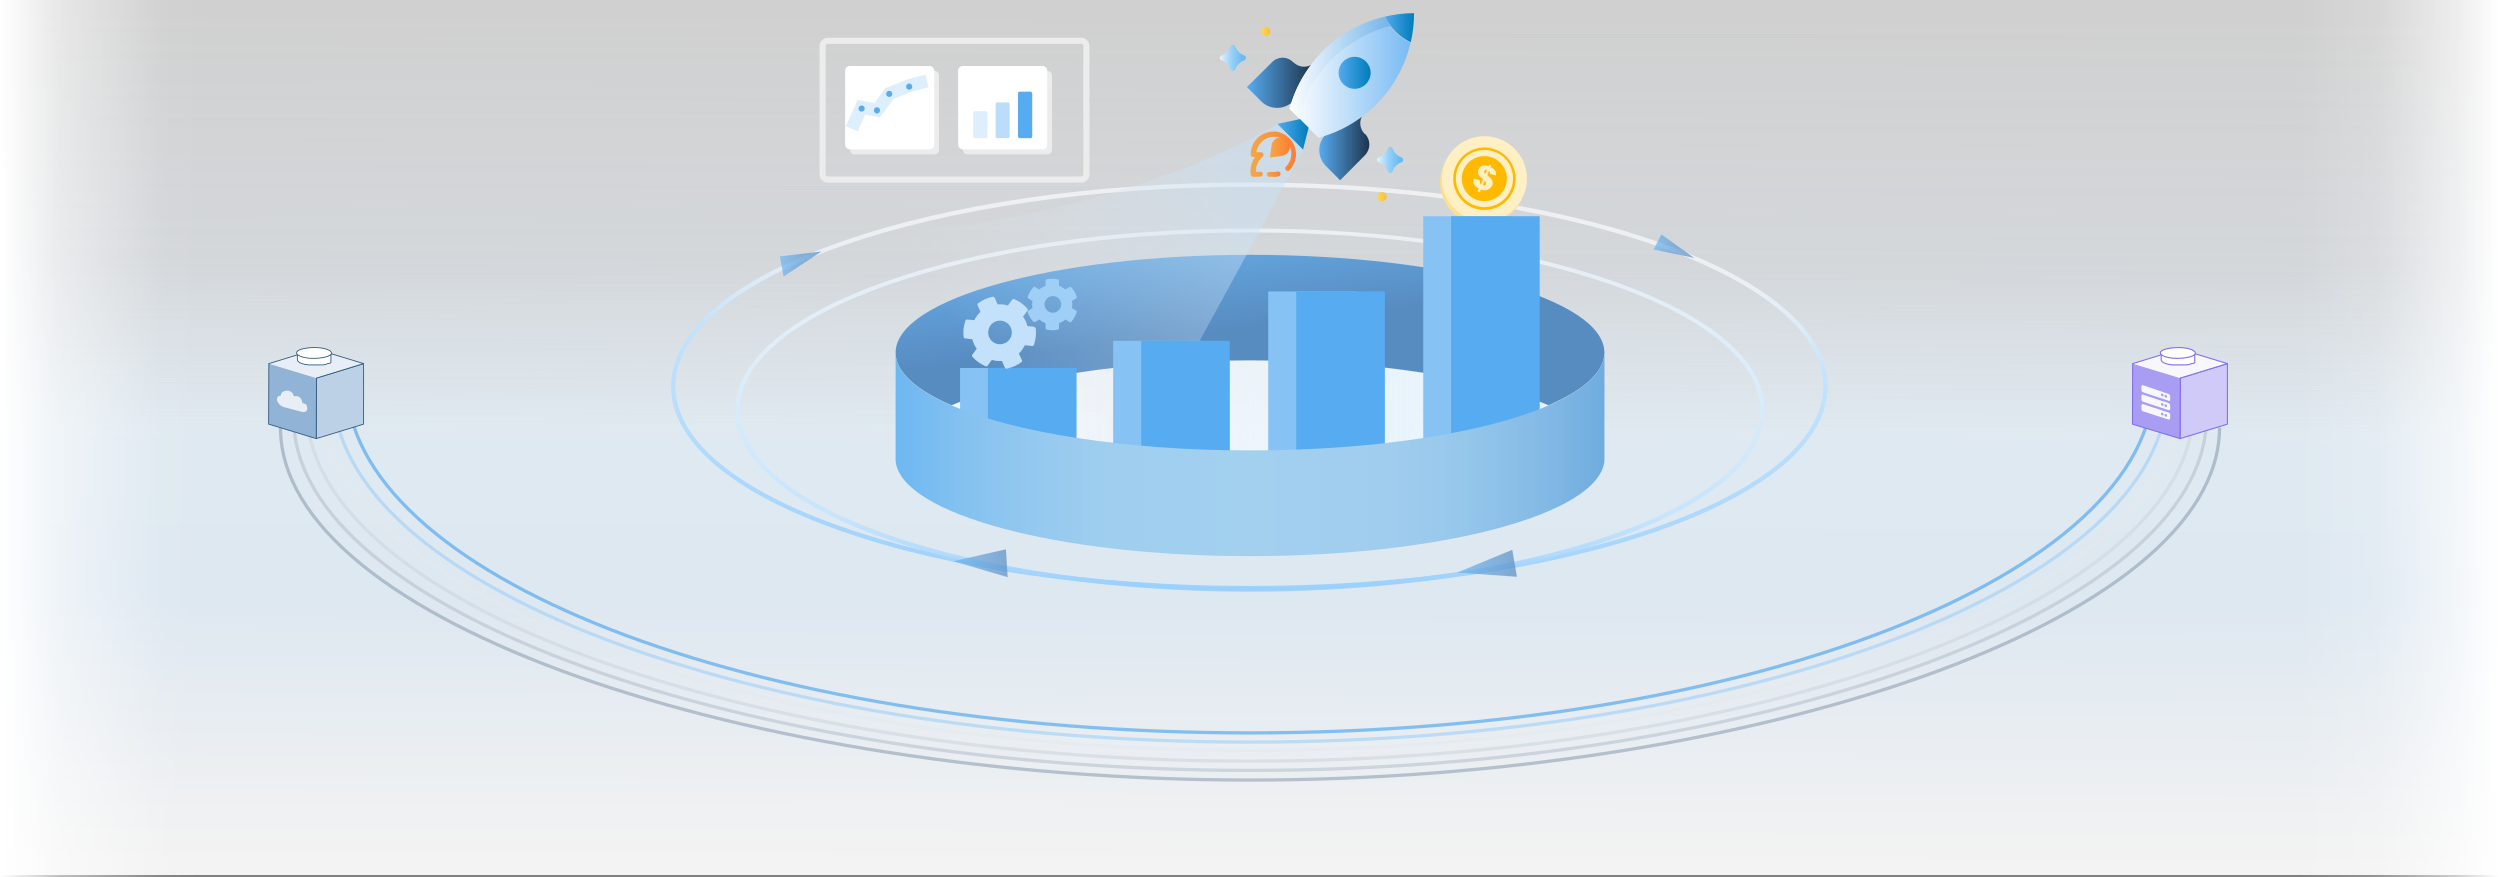 <?xml version="1.0" encoding="UTF-8"?>
<svg id="Layer_1" data-name="Layer 1" xmlns="http://www.w3.org/2000/svg" xmlns:xlink="http://www.w3.org/1999/xlink" version="1.1" viewBox="0 0 1140 400">
  <rect x="0" y="0" width="1140" height="400" fill="#808080" stroke="none"/>
  <defs>
    <style>
      .cls-1 {
        fill: url(#linear-gradient-4);
      }

      .cls-1, .cls-2, .cls-3, .cls-4, .cls-5, .cls-6, .cls-7, .cls-8, .cls-9, .cls-10, .cls-11, .cls-12, .cls-13, .cls-14, .cls-15, .cls-16, .cls-17, .cls-18, .cls-19, .cls-20, .cls-21, .cls-22, .cls-23, .cls-24, .cls-25, .cls-26, .cls-27, .cls-28, .cls-29, .cls-30, .cls-31, .cls-32, .cls-33, .cls-34, .cls-35, .cls-36, .cls-37, .cls-38, .cls-39, .cls-40 {
        stroke-width: 0px;
      }

      .cls-1, .cls-2, .cls-3, .cls-40 {
        isolation: isolate;
        opacity: .9;
      }

      .cls-2 {
        fill: url(#linear-gradient-2);
      }

      .cls-3 {
        fill: url(#linear-gradient-3);
      }

      .cls-41 {
        stroke: #b7c1cd;
      }

      .cls-41, .cls-42, .cls-43, .cls-44, .cls-45, .cls-46, .cls-47, .cls-48 {
        fill: none;
        stroke-miterlimit: 10;
      }

      .cls-41, .cls-43, .cls-44, .cls-45, .cls-46, .cls-48 {
        stroke-width: 1.5px;
      }

      .cls-49 {
        fill: #d0caf8;
      }

      .cls-49, .cls-50, .cls-51, .cls-52, .cls-53, .cls-54, .cls-55, .cls-56 {
        stroke-linejoin: round;
      }

      .cls-49, .cls-51, .cls-52, .cls-56 {
        stroke: #816fed;
        stroke-width: .5px;
      }

      .cls-4 {
        fill: #ddeefc;
      }

      .cls-50, .cls-53, .cls-54, .cls-55 {
        stroke: #315a84;
        stroke-width: .4px;
      }

      .cls-50, .cls-56, .cls-34 {
        fill: #fff;
      }

      .cls-42 {
        stroke: #ddeefc;
        stroke-width: 5.9px;
      }

      .cls-5 {
        fill: #86c2f4;
      }

      .cls-51, .cls-53 {
        stroke-linecap: round;
      }

      .cls-51, .cls-23 {
        fill: #f8f7fe;
      }

      .cls-52 {
        fill: #a99cf3;
      }

      .cls-53, .cls-24 {
        fill: #e7eef6;
      }

      .cls-6 {
        fill: url(#linear-gradient-25);
      }

      .cls-7 {
        fill: url(#linear-gradient-13);
      }

      .cls-8 {
        fill: url(#linear-gradient-17);
      }

      .cls-9 {
        fill: url(#linear-gradient-16);
      }

      .cls-10 {
        fill: url(#linear-gradient-19);
      }

      .cls-11 {
        fill: url(#linear-gradient-15);
      }

      .cls-12 {
        fill: url(#linear-gradient-23);
      }

      .cls-13 {
        fill: url(#linear-gradient-21);
      }

      .cls-14 {
        fill: url(#linear-gradient-18);
      }

      .cls-15 {
        fill: url(#linear-gradient-14);
      }

      .cls-16 {
        fill: url(#linear-gradient-22);
      }

      .cls-17 {
        fill: url(#linear-gradient-20);
      }

      .cls-18 {
        fill: url(#linear-gradient-27);
      }

      .cls-19 {
        fill: url(#linear-gradient-24);
      }

      .cls-20 {
        fill: url(#linear-gradient-26);
      }

      .cls-54 {
        fill: #bcd1e6;
      }

      .cls-21 {
        fill: #ffba00;
      }

      .cls-22 {
        fill: #57abf0;
      }

      .cls-43 {
        stroke: #409fee;
      }

      .cls-44 {
        stroke: #9fcff6;
      }

      .cls-25 {
        fill: url(#linear-gradient-11);
      }

      .cls-25, .cls-26, .cls-35, .cls-36 {
        opacity: .7;
      }

      .cls-26 {
        fill: url(#linear-gradient-10);
      }

      .cls-27 {
        fill: #ffdf89;
      }

      .cls-57, .cls-32 {
        opacity: .6;
      }

      .cls-55 {
        fill: #91b4d6;
      }

      .cls-28 {
        fill: #ffefc4;
      }

      .cls-29 {
        fill: url(#linear-gradient-7);
      }

      .cls-30 {
        fill: url(#linear-gradient-5);
      }

      .cls-31 {
        fill: url(#linear-gradient-6);
      }

      .cls-32 {
        fill: url(#linear-gradient-12);
      }

      .cls-45 {
        stroke: #e5e9ed;
      }

      .cls-46 {
        stroke: #8fa0b2;
      }

      .cls-47 {
        stroke: #ececec;
        stroke-width: 2.8px;
      }

      .cls-33 {
        fill: #ececec;
      }

      .cls-35 {
        fill: url(#linear-gradient-8);
      }

      .cls-36 {
        fill: url(#linear-gradient-9);
      }

      .cls-37 {
        fill: #9fcff6;
      }

      .cls-38 {
        fill: #bbddf9;
      }

      .cls-39 {
        fill: #c3e1fa;
      }

      .cls-48 {
        stroke: #ced5dd;
      }

      .cls-40 {
        fill: url(#linear-gradient);
      }
    </style>
    <linearGradient id="linear-gradient" x1="570.7" y1="5.5" x2="569.3" y2="389.9" gradientUnits="userSpaceOnUse">
      <stop offset="0" stop-color="#fff" stop-opacity=".7"/>
      <stop offset=".3" stop-color="#f4f9fe" stop-opacity=".8"/>
      <stop offset=".5" stop-color="#eaf5fd"/>
      <stop offset=".7" stop-color="#e7f3fd"/>
      <stop offset=".7" stop-color="#e8f3fd"/>
      <stop offset="1" stop-color="#fff"/>
    </linearGradient>
    <linearGradient id="linear-gradient-2" x1="573.8" y1="-46.6" x2="565.6" y2="-233.8" gradientTransform="translate(0 36) scale(1 -1)" gradientUnits="userSpaceOnUse">
      <stop offset="0" stop-color="#fff" stop-opacity=".7"/>
      <stop offset=".2" stop-color="#f4f9fe" stop-opacity=".8"/>
      <stop offset=".4" stop-color="#c3e4fd"/>
      <stop offset="1" stop-color="#98cffd"/>
    </linearGradient>
    <linearGradient id="linear-gradient-3" x1="570" y1="-68" x2="570" y2="-233.8" gradientTransform="translate(0 36) scale(1 -1)" gradientUnits="userSpaceOnUse">
      <stop offset="0" stop-color="#fff" stop-opacity=".7"/>
      <stop offset="0" stop-color="#f4f9fe" stop-opacity=".8"/>
      <stop offset=".8" stop-color="#c3e4fd"/>
      <stop offset="1" stop-color="#98cffd"/>
    </linearGradient>
    <linearGradient id="linear-gradient-4" x1="433.9" y1="916.9" x2="706.1" y2="916.9" gradientTransform="translate(0 -732)" gradientUnits="userSpaceOnUse">
      <stop offset="0" stop-color="#fff" stop-opacity=".7"/>
      <stop offset=".4" stop-color="#f4f9fe" stop-opacity=".8"/>
      <stop offset=".8" stop-color="#eaf5fd"/>
      <stop offset="1" stop-color="#e7f3fd"/>
    </linearGradient>
    <linearGradient id="linear-gradient-5" x1="560.1" y1="81.8" x2="574.1" y2="193.8" gradientUnits="userSpaceOnUse">
      <stop offset="0" stop-color="#6eb7f2"/>
      <stop offset=".3" stop-color="#63a3dc"/>
      <stop offset=".6" stop-color="#578cc1"/>
    </linearGradient>
    <linearGradient id="linear-gradient-6" x1="0" y1="-169.8" x2="92.2" y2="-169.8" gradientTransform="translate(0 36) scale(1 -1)" gradientUnits="userSpaceOnUse">
      <stop offset="0" stop-color="#fff"/>
      <stop offset=".3" stop-color="rgba(255, 255, 255, .7)" stop-opacity=".7"/>
      <stop offset=".8" stop-color="rgba(255, 255, 255, .2)" stop-opacity=".2"/>
      <stop offset="1" stop-color="#fff" stop-opacity="0"/>
    </linearGradient>
    <linearGradient id="linear-gradient-7" x1="619" y1="-169.8" x2="711.2" y2="-169.8" gradientTransform="translate(1759 36) rotate(-180)" gradientUnits="userSpaceOnUse">
      <stop offset="0" stop-color="#fff"/>
      <stop offset=".2" stop-color="rgba(255, 255, 255, .8)" stop-opacity=".8"/>
      <stop offset=".6" stop-color="rgba(255, 255, 255, .4)" stop-opacity=".4"/>
      <stop offset="1" stop-color="#fff" stop-opacity="0"/>
    </linearGradient>
    <linearGradient id="linear-gradient-8" x1="664.4" y1="-220.9" x2="691.7" y2="-220.9" gradientTransform="translate(0 36) scale(1 -1)" gradientUnits="userSpaceOnUse">
      <stop offset="0" stop-color="#6eb7f2"/>
      <stop offset=".4" stop-color="#63a3dc"/>
      <stop offset="1" stop-color="#578cc1"/>
    </linearGradient>
    <linearGradient id="linear-gradient-9" x1="337.4" y1="-272" x2="361.9" y2="-272" gradientTransform="translate(31.8 109.4) rotate(-18.1) scale(1 -1)" gradientUnits="userSpaceOnUse">
      <stop offset="0" stop-color="#6eb7f2"/>
      <stop offset=".4" stop-color="#63a3dc"/>
      <stop offset="1" stop-color="#578cc1"/>
    </linearGradient>
    <linearGradient id="linear-gradient-10" x1="355.6" y1="-84.4" x2="374.4" y2="-84.4" gradientTransform="translate(0 36) scale(1 -1)" gradientUnits="userSpaceOnUse">
      <stop offset="0" stop-color="#6eb7f2"/>
      <stop offset=".4" stop-color="#63a3dc"/>
      <stop offset="1" stop-color="#578cc1"/>
    </linearGradient>
    <linearGradient id="linear-gradient-11" x1="714.3" y1="-97.5" x2="732.5" y2="-97.5" gradientTransform="translate(34.6 64.3) rotate(-3.9) scale(1 -1)" gradientUnits="userSpaceOnUse">
      <stop offset="0" stop-color="#6eb7f2"/>
      <stop offset=".4" stop-color="#63a3dc"/>
      <stop offset="1" stop-color="#578cc1"/>
    </linearGradient>
    <linearGradient id="linear-gradient-12" x1="444.1" y1="49.9" x2="607.3" y2="-46.2" gradientTransform="translate(0 116)" gradientUnits="userSpaceOnUse">
      <stop offset="0" stop-color="#e5e9ed" stop-opacity="0"/>
      <stop offset="1" stop-color="#c3e1fa"/>
    </linearGradient>
    <linearGradient id="linear-gradient-13" x1="408.4" y1="207.2" x2="731.6" y2="207.2" gradientUnits="userSpaceOnUse">
      <stop offset="0" stop-color="#6eb7f2"/>
      <stop offset="0" stop-color="#6eb7f1"/>
      <stop offset=".1" stop-color="#85c2f0"/>
      <stop offset=".2" stop-color="#95c9ef"/>
      <stop offset=".3" stop-color="#9fceef"/>
      <stop offset=".5" stop-color="#a3d0ef"/>
      <stop offset=".7" stop-color="#a0cdee"/>
      <stop offset=".8" stop-color="#96c7eb"/>
      <stop offset=".9" stop-color="#86bbe6"/>
      <stop offset="1" stop-color="#6facdf"/>
      <stop offset="1" stop-color="#63a3dc"/>
    </linearGradient>
    <linearGradient id="linear-gradient-14" x1="601.6" y1="369.5" x2="624.5" y2="369.5" gradientTransform="translate(0 -302.2)" gradientUnits="userSpaceOnUse">
      <stop offset="0" stop-color="#57abf0"/>
      <stop offset="1" stop-color="#1c344c"/>
    </linearGradient>
    <linearGradient id="linear-gradient-15" x1="568.6" y1="340" x2="598.4" y2="340" xlink:href="#linear-gradient-14"/>
    <linearGradient id="linear-gradient-16" x1="631.4" y1="314.9" x2="644.8" y2="314.9" gradientTransform="translate(0 -302.2)" gradientUnits="userSpaceOnUse">
      <stop offset="0" stop-color="#57abf0"/>
      <stop offset=".1" stop-color="#4ba5e9"/>
      <stop offset="1" stop-color="#007dba"/>
    </linearGradient>
    <linearGradient id="linear-gradient-17" x1="588" y1="337.3" x2="643.2" y2="337.3" gradientTransform="translate(0 -302.2)" gradientUnits="userSpaceOnUse">
      <stop offset="0" stop-color="#fff"/>
      <stop offset="1" stop-color="#78bbf3"/>
    </linearGradient>
    <linearGradient id="linear-gradient-18" x1="582.6" y1="363.5" x2="596.7" y2="363.5" xlink:href="#linear-gradient-16"/>
    <linearGradient id="linear-gradient-19" x1="579.1" y1="369.4" x2="588.1" y2="369.4" gradientTransform="translate(0 -302.2)" gradientUnits="userSpaceOnUse">
      <stop offset="0" stop-color="#f3a74a"/>
      <stop offset="1" stop-color="#ff7f32"/>
    </linearGradient>
    <linearGradient id="linear-gradient-20" x1="610.4" y1="335.4" x2="625" y2="335.4" xlink:href="#linear-gradient-16"/>
    <linearGradient id="linear-gradient-21" x1="588" y1="332.7" x2="633.9" y2="332.7" gradientTransform="translate(0 -302.2)" gradientUnits="userSpaceOnUse">
      <stop offset="0" stop-color="#fff"/>
      <stop offset="1" stop-color="#74b4ea"/>
    </linearGradient>
    <linearGradient id="linear-gradient-22" x1="577.6" y1="381.5" x2="583.9" y2="381.5" xlink:href="#linear-gradient-19"/>
    <linearGradient id="linear-gradient-23" x1="570.2" y1="372.5" x2="590.9" y2="372.5" xlink:href="#linear-gradient-19"/>
    <linearGradient id="linear-gradient-24" x1="626.2" y1="375.1" x2="638.1" y2="375.1" gradientTransform="translate(0 -302.2)" gradientUnits="userSpaceOnUse">
      <stop offset="0" stop-color="#fff"/>
      <stop offset=".3" stop-color="#c8e6fb"/>
      <stop offset=".6" stop-color="#94cff7"/>
      <stop offset=".9" stop-color="#74c0f4"/>
      <stop offset="1" stop-color="#68bbf3"/>
    </linearGradient>
    <linearGradient id="linear-gradient-25" x1="554.8" y1="328.7" x2="566.7" y2="328.7" xlink:href="#linear-gradient-24"/>
    <linearGradient id="linear-gradient-26" x1="575.1" y1="316.5" x2="579.4" y2="316.5" gradientTransform="translate(0 -302.2)" gradientUnits="userSpaceOnUse">
      <stop offset="0" stop-color="#fcd851"/>
      <stop offset="1" stop-color="#ffbb36"/>
    </linearGradient>
    <linearGradient id="linear-gradient-27" x1="628.1" y1="391.9" x2="632.3" y2="391.9" xlink:href="#linear-gradient-26"/>
  </defs>
  <rect class="cls-40" x="-26.8" width="1193.6" height="399"/>
  <path class="cls-2" d="M569.7,269.2c-70.3,0-136.3-9.6-186.1-27-50-17.5-77.6-41-77.6-66s27.6-48.5,77.6-66c49.7-17.4,115.8-27,186.1-27s136.3,9.6,186.1,27c50,17.5,77.6,41,77.6,66s-27.6,48.5-77.6,66c-49.7,17.4-115.8,27-186.1,27h0ZM569.7,85.2c-144.3,0-261.7,40.8-261.7,91s117.4,91,261.7,91,261.7-40.8,261.7-91-117.4-91-261.7-91h0Z"/>
  <path class="cls-3" d="M570,269.8c-62.5,0-121.3-8.5-165.6-24-44.6-15.6-69.1-36.5-69.1-58.8s24.5-43.2,69.1-58.8c44.2-15.5,103-24,165.6-24s121.3,8.5,165.6,24c44.6,15.6,69.1,36.5,69.1,58.8s-24.5,43.2-69.1,58.8c-44.2,15.5-103,24-165.6,24ZM570,106c-128.3,0-232.7,36.3-232.7,80.9s104.4,80.9,232.7,80.9,232.7-36.3,232.7-80.9-104.4-80.9-232.7-80.9Z"/>
  <path class="cls-1" d="M706.1,184.9c-28.7,12.4-79,20.5-136.1,20.5s-107.4-8.2-136.1-20.5c28.7-12.4,79-20.5,136.1-20.5s107.4,8.2,136.1,20.5Z"/>
  <path class="cls-30" d="M731.6,160.8c0,8.8-9.4,17.1-25.5,24-28.7-12.4-79-20.5-136.1-20.5s-107.4,8.2-136.1,20.5c-16.1-6.9-25.5-15.2-25.5-24,0-24.6,72.4-44.6,161.6-44.6s161.6,19.9,161.6,44.6Z"/>
  <rect class="cls-31" y="-13.3" width="92.2" height="438.3"/>
  <rect class="cls-29" x="1047.8" y="-13.3" width="92.2" height="438.3"/>
  <polygon class="cls-35" points="664.4 261.1 691.7 263 689.6 250.7 664.4 261.1"/>
  <polygon class="cls-36" points="434.6 255.9 459.5 263.2 458.7 250.5 434.6 255.9"/>
  <path class="cls-26" d="M355.6,117c.3,1.1,1.7,9.1,1.7,9.1l17.2-11.4-18.9,2.2h0Z"/>
  <polygon class="cls-25" points="757.6 106.9 754 113.8 772.5 117.6 757.6 106.9"/>
  <g>
    <g>
      <circle class="cls-27" cx="676.1" cy="83" r="19.4"/>
      <circle class="cls-28" cx="676.9" cy="81.5" r="19.4"/>
      <path class="cls-21" d="M671.3,94.6c-7.2-3.1-10.6-11.4-7.5-18.7,3.1-7.2,11.4-10.6,18.7-7.5,7.2,3.1,10.6,11.4,7.5,18.7h0c-3.1,7.2-11.4,10.6-18.7,7.5ZM682,69.4c-6.6-2.8-14.3.3-17.1,6.9-2.8,6.6.3,14.3,6.9,17.1,6.6,2.8,14.3-.2,17.1-6.9,2.8-6.6-.2-14.3-6.9-17.2h0Z"/>
      <path class="cls-21" d="M677.2,77.6c-.2,0-.3.2-.4.4s0,.4,0,.6.2.5.5.6l.8-1.8c-.2,0-.5,0-.8,0h0Z"/>
      <path class="cls-21" d="M677,82.4l-.9,2.1c.3,0,.7,0,1,0,.2,0,.5-.3.5-.5,0-.2,0-.5,0-.7-.2-.3-.4-.6-.6-.8h0Z"/>
      <path class="cls-21" d="M680.9,72c-5.3-2.2-11.3.2-13.5,5.4s.2,11.3,5.4,13.5c5.3,2.2,11.3-.2,13.5-5.4,2.2-5.3-.2-11.3-5.4-13.5h0ZM679.4,85.9c-.4.3-.8.5-1.3.7-.5.2-.9.2-1.3.2s-1-.2-1.5-.4l-.5,1.3-1-.4.5-1.3c-.5-.3-1-.6-1.4-1-.3-.3-.6-.7-.8-1.1s-.3-.8-.3-1.2,0-.8.2-1.3l2.8.8c0,.4-.2.7,0,1.1,0,.3.2.6.5.8l1-2.4c-.6-.5-1.1-.9-1.7-1.4-.7-.8-.8-2-.4-3,.3-.8.9-1.4,1.7-1.7.9-.3,2-.2,2.9.2l.3-.7,1,.4-.3.7c.8.4,1.5.9,2,1.7.4.7.5,1.4.3,2.1l-2.7-.7v-.8c0-.2-.2-.4-.4-.6l-.8,2c1.2.9,2,1.8,2.2,2.3.4.8.4,1.7,0,2.4-.2.5-.5.9-.9,1.2h0Z"/>
    </g>
    <path class="cls-32" d="M582.6,56.5s-70.6,44.4-189.2,50.7l-1.9,105.7h123.2s20.5-34.4,79.6-144.7"/>
    <rect class="cls-5" x="507.6" y="155.4" width="40.4" height="51.2"/>
    <rect class="cls-22" x="520.4" y="155.4" width="40.4" height="51.2"/>
    <rect class="cls-5" x="437.8" y="167.8" width="40.4" height="38.9"/>
    <rect class="cls-22" x="450.5" y="167.8" width="40.4" height="38.9"/>
    <rect class="cls-5" x="578.3" y="132.9" width="40.4" height="73.8"/>
    <rect class="cls-22" x="591.1" y="132.9" width="40.4" height="73.8"/>
    <rect class="cls-5" x="649" y="98.6" width="40.4" height="108.1"/>
    <rect class="cls-22" x="661.7" y="98.6" width="40.4" height="108.1"/>
    <path class="cls-39" d="M471.8,149l-3.3-.3c-.4-1.6-1-3-2-4.3l2-2.7c.2-.3.2-.7,0-1-1.7-1.9-3.7-3.3-6-4.3-.3-.2-.7,0-.9.2l-2,2.7c-1.5-.5-3.1-.6-4.7-.5l-1.3-3c-.2-.4-.6-.6-.9-.5-2.4.5-4.7,1.5-6.7,3-.3.2-.4.6-.2.9l1.3,3c-1.2,1.1-2.1,2.4-2.8,3.8l-3.3-.3c-.4,0-.7.2-.8.6-.8,2.4-1.1,4.8-.8,7.3,0,.4.3.6.7.7l3.3.4c.4,1.6,1,3,2,4.3l-2,2.7c-.2.3-.2.7,0,1,1.7,1.9,3.7,3.3,6,4.3.3.2.8,0,.9-.2l2-2.7c1.5.5,3.1.6,4.6.5l1.3,3c.2.4.6.6.9.5,2.4-.5,4.7-1.5,6.7-3,.3-.2.4-.6.2-.9l-1.4-3c1.2-1.1,2-2.4,2.8-3.8l3.3.4c.4,0,.7-.2.8-.6.8-2.4,1.1-4.9.8-7.3,0-.4-.3-.7-.7-.7l.2-.2ZM456,157c-3,0-5.4-2.4-5.4-5.4s2.4-5.4,5.4-5.4,5.4,2.4,5.4,5.4-2.4,5.3-5.4,5.4Z"/>
    <path class="cls-37" d="M490.8,141.7l-2-1.2c.2-1.1.2-2.2,0-3.3l2-1.2c.2-.2.3-.4.2-.6-.5-1.7-1.3-3.1-2.5-4.4-.2-.2-.5-.2-.7-.2l-2,1.2c-.9-.7-1.8-1.3-2.9-1.7v-2.3c0-.2-.2-.6-.5-.6-1.7-.4-3.5-.4-5.1,0-.2,0-.5.3-.5.6v2.3c-1,.4-2,.9-2.9,1.7l-2-1.2c-.2-.2-.6,0-.7.2-1.2,1.3-2,2.8-2.6,4.4,0,.2,0,.6.2.6l2,1.2c-.2,1.1-.2,2.2,0,3.3l-2,1.2c-.2.2-.3.4-.2.6.6,1.7,1.4,3.1,2.6,4.4.2.2.5.2.7.2l2-1.2c.9.7,1.8,1.3,2.9,1.7v2.3c0,.2.2.6.5.6,1.7.4,3.5.4,5.1,0,.2,0,.5-.3.5-.6v-2.3c1-.4,2-.9,2.9-1.7l2,1.2c.2.2.6,0,.7-.2,1.2-1.3,2-2.8,2.5-4.4.2-.2,0-.5-.2-.6h-.2ZM480.1,142.6c-2,0-3.8-1.7-3.8-3.8s1.7-3.8,3.8-3.8,3.8,1.7,3.8,3.8h0c0,2-1.7,3.8-3.8,3.8Z"/>
  </g>
  <path class="cls-7" d="M706.1,184.9c-28.7,12.4-79,20.5-136.1,20.5s-107.4-8.2-136.1-20.5c-16.1-6.9-25.5-15.2-25.5-24v49.3c2.3,24.1,73.7,43.4,161.6,43.4s159.3-19.3,161.6-43.4v-49.3c0,8.8-9.4,17.1-25.5,24h0Z"/>
  <g>
    <path class="cls-15" d="M622.4,61c2.7,2.7,2.7,7,0,9.8h0l-11.3,11.4-6.6-6.6c-3.9-4-3.9-10.3,0-14.3,6.1-2,11.8-5,16.9-8.9h0c-1.8,2.8-1.4,6.3.9,8.7h0Z"/>
    <path class="cls-11" d="M589.8,28.4c2.3,2.3,5.9,2.7,8.6.9-3.9,5.2-7,10.9-9,17.1-4,3.8-10.3,3.7-14.2-.1l-6.6-6.6,11.4-11.3c2.7-2.8,7-2.8,9.7,0h0Z"/>
    <path class="cls-9" d="M644.8,6c0,4.5-.5,9-1.5,13.3h0c-5.2-2.5-9.3-6.6-11.8-11.7h0c4.4-1.1,8.9-1.6,13.4-1.6Z"/>
    <path class="cls-8" d="M592.8,54.4l-4.8-4.8c.3-1.1.6-2.1,1-3.1,2-6.2,5.1-11.9,9-17.1h0c8.3-10.9,20.1-18.6,33.4-21.7h0c2.5,5.2,6.6,9.3,11.8,11.8h0c-1.9,8.3-5.6,16-10.8,22.7-3.1,4-6.8,7.7-10.9,10.7-5.1,3.9-10.8,6.9-16.9,8.9-1.1.4-2.2.7-3.4,1l-4.5-4.5-3.9-3.9Z"/>
    <path class="cls-14" d="M596.7,58.3l-2.5,9.9-11.7-11.7,10.3-2.2,3.9,3.9Z"/>
    <path class="cls-10" d="M588.2,66.9c0,2.1-1.6,3.9-3.7,4.2l-5.4.7.7-5.4c.3-2.3,2.4-4,4.7-3.7,2.1.3,3.7,2,3.7,4.2h0Z"/>
    <circle class="cls-17" cx="617.7" cy="33.2" r="7.3"/>
    <path class="cls-13" d="M631.4,7.6h0c-13.3,3.1-25.1,10.8-33.4,21.7h0c-3.9,5.2-7,10.9-9,17.1-.3,1-.7,2.1-1,3.1l3.9,3.9c.3-1.1.6-2.1,1-3.1,2-6.2,5.1-11.9,9-17.1h0c8-10.5,19.3-18,32.1-21.4-1-1.3-1.8-2.7-2.5-4.1h0Z"/>
    <path class="cls-16" d="M580.6,80.6h-1.8c-.6,0-1.1-.5-1.1-1.1s.5-1.1,1.1-1.1h1.8c.6,0,1.3,0,1.9-.2.6-.1,1.3.2,1.4.8s-.2,1.3-.8,1.4h0c-.8.2-1.6.3-2.4.3Z"/>
    <path class="cls-12" d="M574.6,80.6h-3.2c-.5,0-1-.4-1.1-.9-.4-2.8.3-5.8,2-8.1h-.9c-.6,0-1.1-.5-1.1-1.2,0-2.8,1.1-5.5,3.1-7.4,1.9-1.9,4.5-3,7.3-3,.4,0,.8,0,1.2,0,.3,0,.7.1,1,.2,3.9.9,6.9,3.9,7.8,7.8,0,.3.1.7.2,1,.4,3.2-.7,6.3-2.9,8.6-.4.5-1.2.5-1.6,0s-.5-1.2,0-1.6h0c1.5-1.5,2.4-3.5,2.4-5.7s0-.7,0-1c0-.3,0-.5-.1-.7-.7-3-3-5.4-6-6.1-.3,0-.5-.1-.8-.1-.3,0-.6,0-1,0h0c-2.1,0-4.1.8-5.6,2.3-1.3,1.3-2.1,2.9-2.4,4.7h2.2c.6,0,1.1.6,1.1,1.2s-.1.6-.4.8c-2,1.7-3.2,4.3-3.1,6.9h2.1c.6,0,1.1.5,1.1,1.1,0,.6-.6,1.1-1.2,1.1h0Z"/>
    <path class="cls-19" d="M639.1,71.8c-1.9-.7-3.4-2.2-4.1-4.1-.2-.6-.8-.9-1.5-.7-.3.1-.6.4-.7.7-.6,1.9-2.2,3.4-4.1,4.1-.6.2-.9.9-.7,1.5.1.3.4.6.7.7,1.9.7,3.4,2.2,4.1,4.1.2.6.8.9,1.5.7.3-.1.6-.4.7-.7.6-1.9,2.2-3.4,4.1-4.1.6-.2.9-.9.7-1.5-.1-.4-.4-.6-.7-.7Z"/>
    <path class="cls-6" d="M567.4,25.3c-1.9-.7-3.4-2.2-4.1-4.1-.2-.6-.8-.9-1.5-.7-.3.1-.6.4-.7.7-.6,1.9-2.2,3.4-4.1,4.1-.6.2-.9.9-.7,1.5.1.3.4.6.7.7,1.9.7,3.4,2.2,4.1,4.1.2.6.8.9,1.5.7.3-.1.6-.4.7-.7.6-1.9,2.2-3.4,4.1-4.1.6-.2.9-.9.7-1.5-.1-.4-.4-.6-.7-.7Z"/>
    <path class="cls-20" d="M577.2,16.4c-1.2,0-2.1-1-2.1-2.1s1-2.1,2.1-2.1,2.1,1,2.1,2.1h0c0,1.2-.9,2.1-2.1,2.1Z"/>
    <path class="cls-18" d="M630.2,91.8c-1.2,0-2.1-1-2.1-2.1s1-2.1,2.1-2.1,2.1,1,2.1,2.1h0c0,1.2-.9,2.1-2.1,2.1h0Z"/>
  </g>
  <g>
    <path class="cls-47" d="M493,81.9h-115.5c-1.3,0-2.4-1.1-2.4-2.4h0V21c0-1.3,1.1-2.4,2.4-2.4h115.5c1.3,0,2.4,1.1,2.4,2.4v58.4c0,1.3-1,2.4-2.3,2.4h-.1Z"/>
    <path id="_copy_5" data-name=" copy 5" class="cls-33" d="M426.1,70.4h-36.4c-1.2,0-2.1-.9-2.1-2.1v-33.9c0-1.2,1-2.1,2.1-2.1h36.4c1.1,0,2.1.9,2.1,2.1v33.9c0,1.1-.9,2.1-2,2.1h-.1Z"/>
    <path class="cls-34" d="M423.9,68.1h-36.4c-1.2,0-2.1-.9-2.1-2.1v-33.8c0-1.2,1-2.1,2.1-2.1h36.4c1.1,0,2.1.9,2.1,2.1v33.9c0,1.1-.9,2.1-2.1,2.1h0Z"/>
    <path class="cls-42" d="M388.4,58.7l4.4-9.8,7.2,1.4,5.5-7.6,9.2-3.7,8-2.1"/>
    <path class="cls-22" d="M399.9,51.7c.8,0,1.4-.6,1.4-1.4s-.6-1.4-1.4-1.4-1.4.6-1.4,1.4h0c0,.8.6,1.4,1.4,1.5h0Z"/>
    <path class="cls-22" d="M392.9,50.9c.8,0,1.4-.6,1.4-1.4s-.6-1.4-1.4-1.4-1.4.6-1.4,1.4h0c0,.8.6,1.4,1.4,1.4Z"/>
    <path class="cls-22" d="M405.5,44.2c.8,0,1.4-.6,1.4-1.4s-.6-1.4-1.4-1.4-1.4.6-1.4,1.4h0c0,.8.6,1.4,1.4,1.4Z"/>
    <path class="cls-22" d="M414.6,40.9c.8,0,1.4-.6,1.4-1.4s-.6-1.4-1.4-1.4-1.4.6-1.4,1.4h0c0,.8.6,1.4,1.4,1.4Z"/>
    <path id="_copy_6" data-name=" copy 6" class="cls-33" d="M477.6,70.4h-36.4c-1.2,0-2.1-1-2.1-2.1v-33.9c0-1.1.9-2.1,2.1-2.1h36.4c1.1,0,2.1.9,2.1,2.1v33.9c0,1.1-.9,2.1-2,2.1h-.1Z"/>
    <path class="cls-34" d="M475.4,68.1h-36.4c-1.1,0-2-.9-2.1-2.1v-33.8c0-1.1.9-2.1,2.1-2.1h36.4c1.1,0,2.1.9,2.1,2.1v33.9c0,1.1-.9,2.1-2.1,2.1h0Z"/>
    <path class="cls-22" d="M469.8,63h-4.7c-.5,0-.8-.3-.9-.8v-19.6c0-.5.4-.8.8-.8h4.8c.5,0,.8.3.9.8v19.5c0,.5-.3.9-.8,1h0Z"/>
    <path id="_copy_9" data-name=" copy 9" class="cls-38" d="M459.6,63h-4.7c-.5,0-.9-.3-.9-.7v-14.9c0-.4.5-.7.9-.7h4.7c.4,0,.8.2.8.7h0v14.9c0,.4-.4.7-.8.7Z"/>
    <path id="_copy_10" data-name=" copy 10" class="cls-4" d="M449.4,63h-4.7c-.5,0-.9-.2-.9-.5v-11.3c0-.3.4-.5.9-.5h4.7c.5,0,.9.2.9.5v11.3c0,.2-.4.5-.9.5Z"/>
  </g>
  <g class="cls-57">
    <path class="cls-43" d="M982.1,173.5c0,88.7-184.5,160.7-412.1,160.7s-412.1-71.9-412.1-160.7"/>
    <path class="cls-44" d="M988.1,177.7c0,88.7-190.5,160.7-418.1,160.7s-418.1-71.9-418.1-160.7"/>
    <path class="cls-45" d="M994.1,181.5c0,88.7-196.5,160.7-424.1,160.7s-424.1-71.9-424.1-160.7"/>
    <path class="cls-48" d="M1000.1,186.4c0,88.7-202.5,160.7-430.1,160.7s-430.1-71.9-430.1-160.7"/>
    <path class="cls-41" d="M1006.1,190.6c0,88.7-208.5,160.7-436.1,160.7s-436.1-71.9-436.1-160.7"/>
    <path class="cls-46" d="M1012.1,195c0,88.7-214.5,160.7-442.1,160.7S127.9,283.7,127.9,195"/>
  </g>
  <g>
    <g>
      <polygon class="cls-54" points="165.8 165.8 165.8 193.4 144.2 200 144.3 172.4 165.8 165.8"/>
      <polyline class="cls-55" points="144.3 172.4 144.2 200 122.5 193.4 122.6 165.8"/>
      <polyline class="cls-53" points="122.6 165.8 144.1 159.2 165.8 165.8 144.3 172.4"/>
      <path class="cls-50" d="M150.9,165.3s0,0,0-.1c0,0,0,0,0,0,0,0,0,0,0-.2,0,0,0,0,0,0,0,0,0-.1,0-.2v-3.5c0,0,0,.2,0,.2,0,0,0,0,0,0,0,0,0,0,0,.2,0,0,0,0,0,0,0,0,0,0,0,.1,0,0,0,0,0,0s0,0-.1.1-.1,0-.2.1c0,0,0,0-.1,0,0,0-.2,0-.2.1,0,0-.1,0-.2,0,0,0-.2,0-.3.1,0,0,0,0-.2,0-.2,0-.4.1-.6.2-.2,0-.5.1-.7.2-.2,0-.4,0-.6.1-.2,0-.5,0-.7.1-.2,0-.4,0-.6,0-.3,0-.5,0-.8,0-.2,0-.4,0-.6,0-.3,0-.6,0-.9,0-.2,0-.4,0-.6,0s-.6,0-.9,0c-.2,0-.4,0-.6,0-.3,0-.6,0-.9,0-.2,0-.4,0-.6,0-.3,0-.6,0-.9-.2-.1,0-.3,0-.4,0-.4,0-.9-.2-1.2-.3-1.6-.5-2.4-1.1-2.4-1.8v3.6c0,.6.8,1.3,2.4,1.8.4.1.8.2,1.2.3.1,0,.3,0,.4,0,.3,0,.6.1.9.2.2,0,.4,0,.6,0,.3,0,.6,0,.9,0,.2,0,.4,0,.6,0,.3,0,.6,0,.9,0s.4,0,.6,0,.6,0,.9,0c.2,0,.4,0,.6,0,.3,0,.5,0,.8,0,.2,0,.4,0,.6,0,.3,0,.5,0,.7-.1.2,0,.4,0,.6-.1.2,0,.4,0,.6-.2h0c.2,0,.4-.2.6-.2,0,0,.1,0,.2,0,.1,0,.2,0,.3-.1,0,0,.1,0,.2,0,0,0,.2,0,.2-.1,0,0,0,0,.1,0,0,0,.1,0,.2-.1,0,0,0,0,0,0s0,0,0,0,0,0,0,0Z"/>
      <path class="cls-50" d="M148.8,159.2c3.1,1,3.2,2.6,0,3.5s-8.1,1-11.2,0-3.2-2.6,0-3.5,8.1-1,11.2,0Z"/>
    </g>
    <path class="cls-24" d="M137.9,184c-.1-1.8-1-3-2.2-3.3-.6-.1-1.2-.1-1.8,0-.1-2.1-2.4-2.6-2.9-2.6-1,0-3,.6-2.9,2.2h0c-1.2.2-1.9.9-1.8,2,.1,1.4,1.7,3,3.4,3.4l7.9,2.1c1.5.4,2.6-.3,2.5-1.6-.1-1.1-.2-2.1-2.3-2.4Z"/>
  </g>
  <g>
    <g>
      <polygon class="cls-49" points="1015.7 165.8 1015.7 193.4 994.1 200 994.2 172.4 1015.7 165.8"/>
      <polyline class="cls-52" points="994.2 172.4 994.1 200 972.4 193.4 972.5 165.8"/>
      <polyline class="cls-51" points="972.5 165.8 994 159.2 1015.7 165.8 994.2 172.4"/>
      <path class="cls-56" d="M1000.8,165.3s0,0,0-.1c0,0,0,0,0,0,0,0,0,0,0-.2,0,0,0,0,0,0,0,0,0-.1,0-.2v-3.5c0,0,0,.2,0,.2,0,0,0,0,0,0,0,0,0,0,0,.2,0,0,0,0,0,0,0,0,0,0,0,.1,0,0,0,0,0,0s0,0-.1.1-.1,0-.2.1c0,0,0,0-.1,0,0,0-.2,0-.2.1,0,0-.1,0-.2,0,0,0-.2,0-.3.1,0,0,0,0-.2,0-.2,0-.4.1-.6.2-.2,0-.5.1-.7.2-.2,0-.4,0-.6.1-.2,0-.5,0-.7.1-.2,0-.4,0-.6,0-.3,0-.5,0-.8,0-.2,0-.4,0-.6,0-.3,0-.6,0-.9,0-.2,0-.4,0-.6,0s-.6,0-.9,0c-.2,0-.4,0-.6,0-.3,0-.6,0-.9,0-.2,0-.4,0-.6,0-.3,0-.6,0-.9-.2-.1,0-.3,0-.4,0-.4,0-.9-.2-1.2-.3-1.6-.5-2.4-1.1-2.4-1.8v3.6c0,.6.8,1.3,2.4,1.8.4.1.8.2,1.2.3.1,0,.3,0,.4,0,.3,0,.6.1.9.2.2,0,.4,0,.6,0,.3,0,.6,0,.9,0,.2,0,.4,0,.6,0,.3,0,.6,0,.9,0s.4,0,.6,0,.6,0,.9,0c.2,0,.4,0,.6,0,.3,0,.5,0,.8,0,.2,0,.4,0,.6,0,.3,0,.5,0,.7-.1.2,0,.4,0,.6-.1.2,0,.4,0,.6-.2h0c.2,0,.4-.2.6-.2,0,0,.1,0,.2,0,.1,0,.2,0,.3-.1,0,0,.1,0,.2,0,0,0,.2,0,.2-.1,0,0,0,0,.1,0,0,0,.1,0,.2-.1,0,0,0,0,0,0s0,0,0,0,0,0,0,0Z"/>
      <path class="cls-56" d="M998.7,159.2c3.1,1,3.2,2.6,0,3.5s-8.1,1-11.2,0-3.2-2.6,0-3.5,8.1-1,11.2,0Z"/>
    </g>
    <path class="cls-23" d="M988.8,182.7l-11.5-3.8c-.5-.2-.8-.6-.8-1.1v-1.6c0-.5.4-.7.8-.5l11.5,3.9c.5.2.8.6.8,1.1v1.6c0,.4-.4.7-.8.5ZM987.6,180.1c-.3-.1-.6,0-.6.4s.3.7.6.8.6,0,.6-.4-.3-.7-.6-.8ZM986,179.5c-.3-.1-.6,0-.6.4s.3.7.6.8.6,0,.6-.4-.3-.7-.6-.8ZM988.8,187l-11.5-3.8c-.5-.1-.8-.6-.8-1.1v-1.6c0-.5.4-.7.8-.5l11.5,3.8c.5.2.8.6.8,1.1v1.6c0,.4-.4.7-.8.5ZM987.6,184.4c-.3-.1-.6,0-.6.4s.3.7.6.8.6,0,.6-.4-.3-.7-.6-.8ZM986,183.8c-.3-.1-.6,0-.6.4s.3.7.6.8.6,0,.6-.4-.3-.7-.6-.8ZM988.8,191.3l-11.5-3.7c-.5-.1-.8-.6-.8-1.1v-1.6c0-.5.4-.7.8-.6l11.5,3.8c.5.1.8.6.8,1.1v1.6c0,.4-.4.7-.8.5ZM987.6,188.8c-.3-.1-.6,0-.6.4s.3.7.6.8.6,0,.6-.4-.3-.7-.6-.8ZM986,188.2c-.3-.1-.6,0-.6.4s.3.7.6.8.6,0,.6-.4-.3-.7-.6-.8Z"/>
  </g>
</svg>